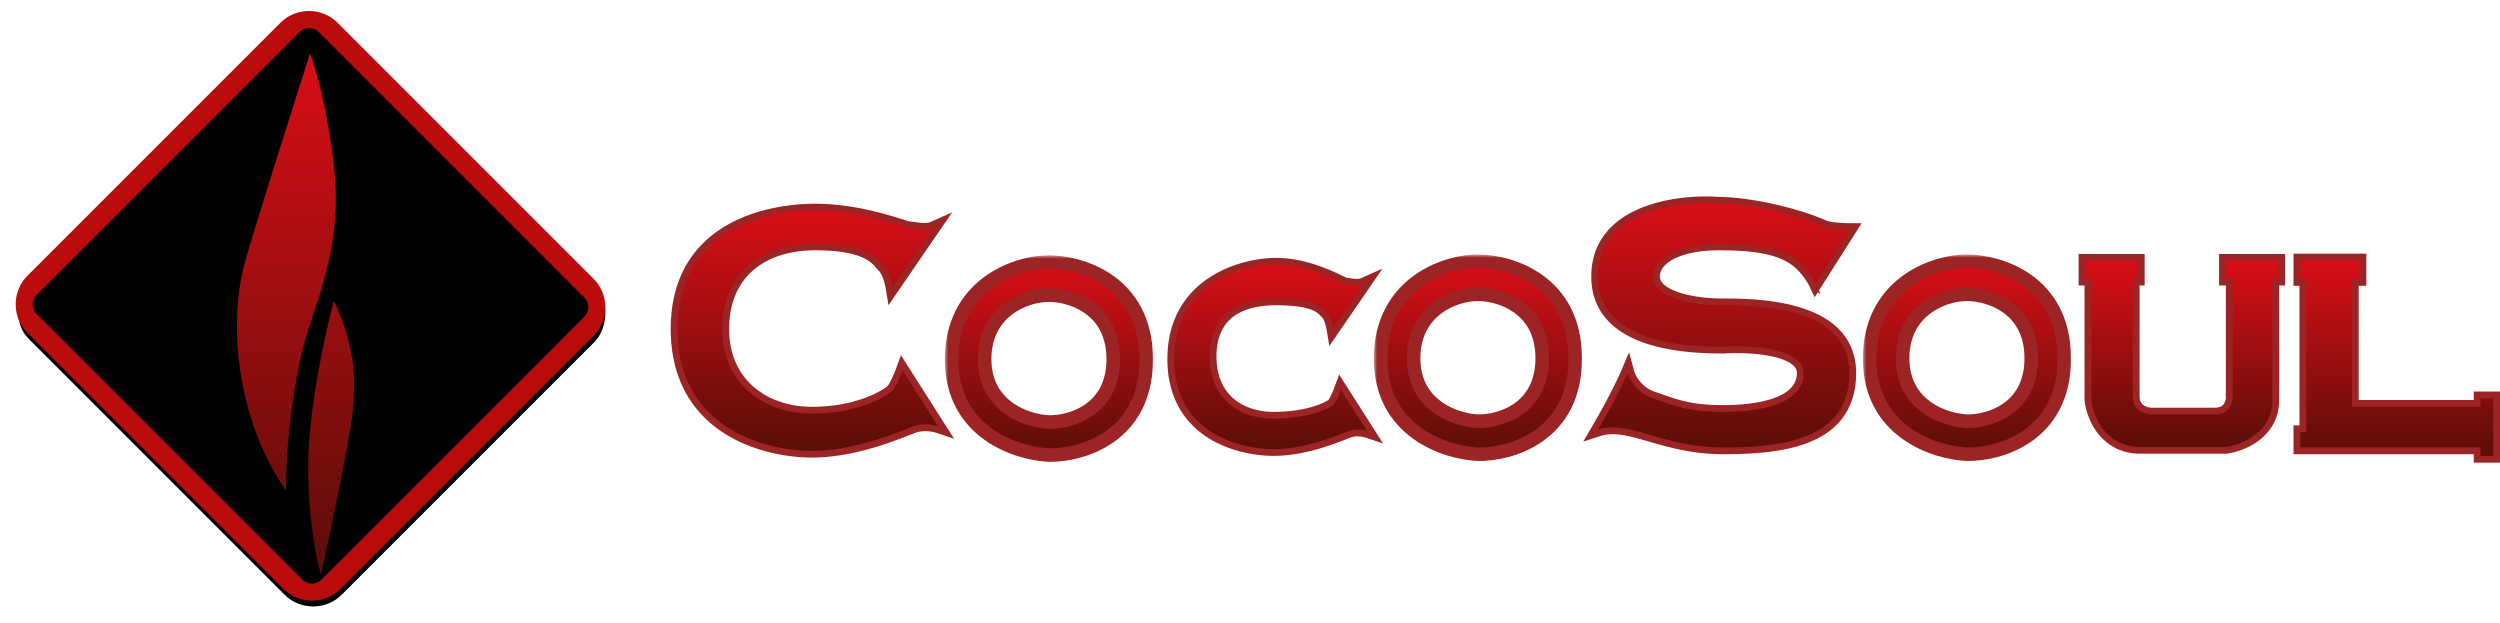 <svg width="369" height="92" fill="none" xmlns="http://www.w3.org/2000/svg"><rect x="45.778" width="65.367" height="64.74" rx="6" transform="rotate(45 45.778 0)" fill="#000"/><path fill-rule="evenodd" clip-rule="evenodd" d="M49.853 3.384a6 6 0 0 0-8.485 0L4.075 40.677a6 6 0 0 0 0 8.485L41.81 86.898a6 6 0 0 0 8.485 0L87.59 49.605a6 6 0 0 0 0-8.485L49.852 3.384zm-2.808 1.344a2 2 0 0 0-2.828 0L5.419 43.525a2 2 0 0 0 0 2.829l39.2 39.2a2 2 0 0 0 2.829 0l38.797-38.797a2 2 0 0 0 0-2.829l-39.2-39.2z" fill="#BA0B0D"/><path d="M36.334 38.012c2.283-7.74 6.81-21.855 9.416-30.132.9 2.33 2.542 8.026 3.543 16.655 1.382 11.922-2.765 20.216-4.32 25.918-1.555 5.702-2.764 14.34-2.764 21.943-6.566-9.33-9.035-23.671-5.875-34.384z" fill="url(#paint0_linear)"/><path d="M45.492 68.768c0-8.155 2.534-19.813 3.8-24.363 3.456 7.43 3.111 12.268 2.765 16.415-.276 3.317-3.225 17.393-4.665 24.017-.633-1.958-1.9-7.914-1.9-16.069z" fill="url(#paint1_linear)"/><g filter="url(#filter0_i)"><path d="M131.227 38.518l.204 1.224.702-1.024 5.994-8.741.999-1.458-1.614.718c-.436.194-1.042.208-1.685.146a16.501 16.501 0 0 1-.821-.104l-.064-.01a5.85 5.85 0 0 0-.712-.075c-.002 0-.025-.004-.079-.016a5.497 5.497 0 0 1-.28-.077c-.2-.058-.455-.139-.766-.236l-.183-.058a63.847 63.847 0 0 0-3.12-.908c-2.536-.662-5.89-1.328-9.446-1.328-3.542 0-8.733.662-13.057 3.24-4.358 2.599-7.799 7.129-7.799 14.744 0 7.61 3.404 12.261 7.677 14.986 4.243 2.706 9.31 3.497 12.679 3.497 5.845 0 11.69-2.297 14.236-3.297.386-.152.696-.274.919-.354 1.253-.447 2.728-.185 3.295.004l1.336.445-.756-1.188-5.245-8.242-.542-.852-.349.947c-.142.385-.386.996-.655 1.569a10.22 10.22 0 0 1-.403.782 2.476 2.476 0 0 1-.325.466c-.244.244-1.36 1.055-3.322 1.807-1.945.744-4.695 1.418-8.189 1.418-3.46 0-6.646-1.062-8.959-3.077-2.305-2.007-3.778-4.989-3.778-8.911 0-3.936 1.358-6.945 3.656-8.976 2.305-2.038 5.611-3.137 9.581-3.137 4.013 0 6.235.618 7.543 1.301.998.521 1.465 1.066 1.856 1.521.124.145.24.28.363.403.265.266.517.767.721 1.354.199.569.33 1.146.388 1.497z" fill="url(#paint2_linear)" stroke="#9C2424"/><path d="M196.295 44.548l.204 1.223.701-1.022 4.438-6.464 1-1.457-1.615.717c-.291.129-.71.143-1.183.098-.21-.02-.412-.05-.602-.077l-.047-.007h0a4.98 4.98 0 0 0-.507-.056l-.014-.005a2.708 2.708 0 0 1-.191-.079c-.146-.065-.331-.153-.561-.262l-.137-.065a36.394 36.394 0 0 0-2.323-1.024c-1.889-.746-4.405-1.504-7.083-1.504-2.663 0-6.534.752-9.755 2.928-3.247 2.194-5.813 5.826-5.813 11.499 0 5.675 2.545 9.154 5.743 11.191 3.168 2.018 6.946 2.606 9.456 2.606 4.354 0 8.71-1.71 10.589-2.448.283-.112.51-.2.672-.259.891-.317 1.95-.13 2.355.004l1.337.445-.757-1.188-3.883-6.095-.542-.85-.349.946c-.104.282-.283.73-.48 1.15a7.906 7.906 0 0 1-.293.567c-.099.17-.175.273-.22.318-.056.056-.272.213-.695.423-.408.202-.972.435-1.688.657-1.432.443-3.462.835-6.046.835-2.54 0-4.775-.75-6.37-2.18-1.586-1.422-2.584-3.56-2.584-6.437 0-2.889.912-4.886 2.476-6.173 1.581-1.302 3.905-1.944 6.847-1.944 2.972 0 4.607.36 5.559.767.772.33 1.106.686 1.398 1 .06.063.118.126.178.185.175.175.353.521.503.952a7.1 7.1 0 0 1 .282 1.085zm2.409-7.039h-.002.002z" fill="url(#paint3_linear)" stroke="#9C2424"/><mask id="path-6-outside-1" maskUnits="userSpaceOnUse" x="139.462" y="33.689" width="31" height="31" fill="#000"><path fill="#fff" d="M139.462 33.689h31v31h-31z"/><path fill-rule="evenodd" clip-rule="evenodd" d="M154.824 34.69c-5.246 0-14.362 3.57-14.362 14.36s9.574 13.905 14.362 14.113c4.787.083 14.361-2.623 14.361-14.112 0-11.49-9.574-14.362-14.361-14.362zm-.001 4.87c-3.466 0-9.491 2.35-9.491 9.447 0 7.099 6.328 9.147 9.491 9.284 3.164.055 9.492-1.725 9.492-9.283 0-7.559-6.328-9.448-9.492-9.448z"/></mask><path fill-rule="evenodd" clip-rule="evenodd" d="M154.824 34.69c-5.246 0-14.362 3.57-14.362 14.36s9.574 13.905 14.362 14.113c4.787.083 14.361-2.623 14.361-14.112 0-11.49-9.574-14.362-14.361-14.362zm-.001 4.87c-3.466 0-9.491 2.35-9.491 9.447 0 7.099 6.328 9.147 9.491 9.284 3.164.055 9.492-1.725 9.492-9.283 0-7.559-6.328-9.448-9.492-9.448z" fill="url(#paint4_linear)"/><path d="M154.824 63.163l-.044.999h.026l.018-1zm-.001-4.872l-.043.999h.026l.017-.999zm-13.361-9.24c0-5.07 2.123-8.372 4.821-10.433 2.739-2.092 6.108-2.929 8.541-2.929v-2c-2.814 0-6.624.949-9.755 3.34-3.172 2.423-5.607 6.302-5.607 12.022h2zm13.405 13.113c-2.245-.098-5.635-.886-8.435-2.9-2.755-1.983-4.97-5.168-4.97-10.213h-2c0 5.744 2.572 9.511 5.801 11.835 3.184 2.292 6.975 3.165 9.517 3.276l.087-1.998zm13.318-13.113c0 5.417-2.234 8.661-4.96 10.577-2.781 1.954-6.15 2.574-8.384 2.535l-.035 2c2.553.044 6.365-.647 9.568-2.898 3.258-2.29 5.811-6.143 5.811-12.214h-2zm-13.361-13.362c2.233 0 5.606.678 8.391 2.684 2.735 1.969 4.97 5.26 4.97 10.678h2c0-6.07-2.552-9.961-5.801-12.301-3.199-2.303-7.007-3.06-9.56-3.06v2zm-8.492 13.319c0-3.223 1.349-5.296 3.051-6.59 1.744-1.326 3.897-1.858 5.44-1.858v-2c-1.922 0-4.515.642-6.65 2.266-2.177 1.655-3.841 4.306-3.841 8.181h2zm8.535 8.284c-1.434-.062-3.607-.566-5.393-1.845-1.74-1.247-3.142-3.242-3.142-6.44h-2c0 3.901 1.762 6.479 3.977 8.066 2.169 1.553 4.742 2.142 6.471 2.217l.087-1.998zm8.448-8.285c0 3.45-1.421 5.48-3.133 6.678-1.766 1.235-3.918 1.63-5.341 1.606l-.035 2c1.74.03 4.334-.437 6.523-1.967 2.242-1.57 3.986-4.209 3.986-8.316h-2zm-8.492-8.447c1.423 0 3.579.433 5.35 1.702 1.72 1.233 3.142 3.294 3.142 6.745h2c0-4.106-1.742-6.769-3.977-8.37-2.184-1.566-4.774-2.077-6.515-2.077v2z" fill="#9C2424" mask="url(#path-6-outside-1)"/><mask id="path-8-outside-2" maskUnits="userSpaceOnUse" x="202.778" y="33.564" width="31" height="31" fill="#000"><path fill="#fff" d="M202.778 33.564h31v31h-31z"/><path fill-rule="evenodd" clip-rule="evenodd" d="M218.14 34.564c-5.245 0-14.362 3.572-14.362 14.362s9.575 13.904 14.362 14.112c4.787.083 14.362-2.623 14.362-14.112 0-11.49-9.575-14.362-14.362-14.362zm-.001 4.87c-3.466 0-9.491 2.35-9.491 9.449 0 7.098 6.328 9.146 9.491 9.283 3.164.055 9.492-1.725 9.492-9.283 0-7.559-6.328-9.448-9.492-9.448z"/></mask><path fill-rule="evenodd" clip-rule="evenodd" d="M218.14 34.564c-5.245 0-14.362 3.572-14.362 14.362s9.575 13.904 14.362 14.112c4.787.083 14.362-2.623 14.362-14.112 0-11.49-9.575-14.362-14.362-14.362zm-.001 4.87c-3.466 0-9.491 2.35-9.491 9.449 0 7.098 6.328 9.146 9.491 9.283 3.164.055 9.492-1.725 9.492-9.283 0-7.559-6.328-9.448-9.492-9.448z" fill="url(#paint5_linear)"/><path d="M218.14 63.038l-.044.999h.027l.017-1zm-.001-4.872l-.043 1h.026l.017-1zm-13.361-9.24c0-5.07 2.123-8.372 4.821-10.433 2.739-2.091 6.109-2.929 8.541-2.929v-2c-2.813 0-6.624.949-9.755 3.34-3.172 2.423-5.607 6.302-5.607 12.022h2zm13.405 13.113c-2.245-.098-5.635-.886-8.435-2.9-2.754-1.983-4.97-5.168-4.97-10.213h-2c0 5.744 2.572 9.511 5.802 11.836 3.183 2.29 6.974 3.164 9.516 3.275l.087-1.998zm13.319-13.113c0 5.418-2.234 8.662-4.961 10.577-2.78 1.954-6.149 2.574-8.384 2.535l-.034 2c2.552.044 6.364-.647 9.568-2.898 3.257-2.289 5.811-6.143 5.811-12.214h-2zM218.14 35.564c2.233 0 5.606.679 8.392 2.684 2.734 1.969 4.97 5.26 4.97 10.678h2c0-6.07-2.552-9.961-5.802-12.3-3.198-2.304-7.006-3.062-9.56-3.062v2zm-8.492 13.319c0-3.223 1.349-5.296 3.051-6.59 1.744-1.326 3.897-1.858 5.44-1.858v-2c-1.922 0-4.515.642-6.65 2.266-2.177 1.655-3.841 4.306-3.841 8.181h2zm8.535 8.284c-1.434-.062-3.607-.566-5.393-1.845-1.74-1.246-3.142-3.242-3.142-6.44h-2c0 3.901 1.762 6.479 3.977 8.066 2.169 1.553 4.741 2.142 6.471 2.217l.087-1.998zm8.448-8.285c0 3.45-1.421 5.48-3.133 6.678-1.766 1.235-3.918 1.63-5.341 1.606l-.035 2c1.74.03 4.334-.437 6.523-1.967 2.242-1.57 3.986-4.209 3.986-8.316h-2zm-8.492-8.447c1.423 0 3.579.433 5.35 1.702 1.72 1.233 3.142 3.294 3.142 6.745h2c0-4.106-1.742-6.769-3.977-8.37-2.184-1.566-4.774-2.077-6.515-2.077v2z" fill="#9C2424" mask="url(#path-8-outside-2)"/><mask id="path-10-outside-3" maskUnits="userSpaceOnUse" x="274.961" y="33.564" width="31" height="31" fill="#000"><path fill="#fff" d="M274.961 33.564h31v31h-31z"/><path fill-rule="evenodd" clip-rule="evenodd" d="M290.323 34.564c-5.246 0-14.362 3.572-14.362 14.362s9.574 13.904 14.362 14.112c4.787.083 14.361-2.623 14.361-14.112 0-11.49-9.574-14.362-14.361-14.362zm-.001 4.87c-3.466 0-9.491 2.35-9.491 9.449 0 7.098 6.327 9.146 9.491 9.283 3.164.055 9.491-1.725 9.491-9.283 0-7.559-6.327-9.448-9.491-9.448z"/></mask><path fill-rule="evenodd" clip-rule="evenodd" d="M290.323 34.564c-5.246 0-14.362 3.572-14.362 14.362s9.574 13.904 14.362 14.112c4.787.083 14.361-2.623 14.361-14.112 0-11.49-9.574-14.362-14.361-14.362zm-.001 4.87c-3.466 0-9.491 2.35-9.491 9.449 0 7.098 6.327 9.146 9.491 9.283 3.164.055 9.491-1.725 9.491-9.283 0-7.559-6.327-9.448-9.491-9.448z" fill="url(#paint6_linear)"/><path d="M290.323 63.038l-.044.999h.026l.018-1zm-.001-4.872l-.043 1h.026l.017-1zm-13.361-9.24c0-5.07 2.123-8.372 4.821-10.433 2.739-2.091 6.109-2.929 8.541-2.929v-2c-2.814 0-6.624.949-9.755 3.34-3.172 2.423-5.607 6.302-5.607 12.022h2zm13.405 13.113c-2.245-.098-5.635-.886-8.435-2.9-2.755-1.983-4.97-5.168-4.97-10.213h-2c0 5.744 2.572 9.511 5.801 11.836 3.184 2.29 6.975 3.164 9.517 3.275l.087-1.998zm13.318-13.113c0 5.418-2.234 8.662-4.96 10.577-2.781 1.954-6.15 2.574-8.384 2.535l-.035 2c2.553.044 6.365-.647 9.568-2.898 3.258-2.289 5.811-6.143 5.811-12.214h-2zm-13.361-13.362c2.233 0 5.606.679 8.391 2.684 2.735 1.969 4.97 5.26 4.97 10.678h2c0-6.07-2.552-9.961-5.801-12.3-3.199-2.304-7.007-3.062-9.56-3.062v2zm-8.492 13.319c0-3.223 1.349-5.296 3.051-6.59 1.744-1.326 3.896-1.858 5.44-1.858v-2c-1.923 0-4.515.642-6.651 2.266-2.176 1.655-3.84 4.306-3.84 8.181h2zm8.534 8.284c-1.434-.062-3.607-.566-5.392-1.845-1.74-1.246-3.142-3.242-3.142-6.44h-2c0 3.901 1.762 6.479 3.977 8.066 2.169 1.553 4.741 2.142 6.471 2.217l.086-1.998zm8.448-8.285c0 3.45-1.42 5.48-3.132 6.678-1.766 1.235-3.918 1.63-5.342 1.606l-.034 2c1.74.03 4.333-.437 6.522-1.967 2.243-1.57 3.986-4.209 3.986-8.316h-2zm-8.491-8.447c1.423 0 3.579.433 5.35 1.702 1.719 1.233 3.141 3.294 3.141 6.745h2c0-4.106-1.741-6.769-3.976-8.37-2.184-1.566-4.774-2.077-6.515-2.077v2z" fill="#9C2424" mask="url(#path-10-outside-3)"/><path d="M267.516 38.025l.388.82.486-.766 4.996-7.867.487-.768h-.91c-.443 0-1.169-.025-1.891-.098-.741-.075-1.408-.195-1.777-.359l-.004-.002c-4.647-2.02-11.469-3.408-15.54-3.413-3.025-.23-7.563.035-11.371 1.602-1.913.787-3.666 1.913-4.943 3.493-1.283 1.588-2.064 3.611-2.064 6.145 0 2.543.833 4.522 2.192 6.041 1.35 1.51 3.194 2.54 5.186 3.247 3.976 1.411 8.671 1.578 11.605 1.578h.016l.015-.002c1.952-.123 4.867-.078 7.278.446 1.208.263 2.247.637 2.973 1.139.713.493 1.082 1.076 1.082 1.788 0 2.003-1.381 3.309-3.594 4.137-2.211.827-5.107 1.108-7.77 1.108-4.542 0-6.6-.72-9.003-1.559a86.293 86.293 0 0 0-1.204-.414c-2.199-.733-3.204-2.603-3.423-3.404l-.38-1.393-.563 1.33c-.447 1.059-1.952 4.228-4.341 8.31l-.664 1.133 1.249-.405c2.139-.694 4.356-.1 7.31.754l.2.058c2.879.832 6.349 1.835 10.819 1.835 4.498 0 9.243-.309 12.874-1.884 1.826-.791 3.392-1.912 4.5-3.493 1.11-1.583 1.733-3.592 1.733-6.113 0-2.563-.884-4.53-2.308-6.017-1.413-1.474-3.333-2.453-5.376-3.107-4.079-1.307-8.804-1.367-11.423-1.367-2.589 0-5.117-.34-6.979-1.016-1.913-.694-2.887-1.643-2.887-2.73 0-1.173.784-2.253 2.395-3.066 1.609-.812 3.96-1.304 6.846-1.304 5.841 0 8.719.748 10.719 2.042 1.593 1.031 2.715 2.8 3.066 3.541z" fill="url(#paint7_linear)" stroke="#9C2424"/><path d="M308.181 55.035v.027l.003.027c.133 1.229.672 3.055 1.87 4.586 1.213 1.55 3.1 2.791 5.87 2.791h12.645l.032-.004c1.213-.155 3.018-.704 4.532-1.86 1.531-1.167 2.773-2.963 2.773-5.567V37.639h.874v-3.647h-8.743v3.647h.999v16.903l.001.012a2.27 2.27 0 0 1-.382 1.344c-.288.412-.798.78-1.741.78h-9.479a2.643 2.643 0 0 1-1.354-.485c-.428-.317-.781-.824-.781-1.662V37.639h.749v-3.647h-8.742v3.647h.874v17.396z" fill="url(#paint8_linear)" stroke="#9C2424"/><path d="M339.026 37.187v.5h.875V59.29h-.875v3.248h26.601v1.248h2.873v-9.492h-2.873v1.25h-17.983V37.686h1.124v-3.748h-9.742v3.248z" fill="url(#paint9_linear)" stroke="#9C2424"/></g><defs><filter id="filter0_i" x="99" y="25" width="270" height="43.287" filterUnits="userSpaceOnUse" color-interpolation-filters="sRGB"><feFlood flood-opacity="0" result="BackgroundImageFix"/><feBlend in="SourceGraphic" in2="BackgroundImageFix" result="shape"/><feColorMatrix in="SourceAlpha" values="0 0 0 0 0 0 0 0 0 0 0 0 0 0 0 0 0 0 127 0" result="hardAlpha"/><feOffset dy="4"/><feGaussianBlur stdDeviation="2"/><feComposite in2="hardAlpha" operator="arithmetic" k2="-1" k3="1"/><feColorMatrix values="0 0 0 0 0.969 0 0 0 0 0.847 0 0 0 0 0.847 0 0 0 0.25 0"/><feBlend in2="shape" result="effect1_innerShadow"/></filter><linearGradient id="paint0_linear" x1="43.93" y1="7.257" x2="43.93" y2="84.837" gradientUnits="userSpaceOnUse"><stop stop-color="#D90E17"/><stop offset="1" stop-color="#5B0E08"/></linearGradient><linearGradient id="paint1_linear" x1="43.93" y1="7.257" x2="43.93" y2="84.837" gradientUnits="userSpaceOnUse"><stop stop-color="#D90E17"/><stop offset="1" stop-color="#5B0E08"/></linearGradient><linearGradient id="paint2_linear" x1="119.928" y1="27.071" x2="119.928" y2="62.538" gradientUnits="userSpaceOnUse"><stop stop-color="#D90E17"/><stop offset="1" stop-color="#5B0E08"/></linearGradient><linearGradient id="paint3_linear" x1="188.058" y1="35.064" x2="188.058" y2="62.288" gradientUnits="userSpaceOnUse"><stop stop-color="#D90E17"/><stop offset="1" stop-color="#5B0E08"/></linearGradient><linearGradient id="paint4_linear" x1="155.343" y1="34.689" x2="155.343" y2="63.164" gradientUnits="userSpaceOnUse"><stop stop-color="#D90E17"/><stop offset="1" stop-color="#5B0E08"/></linearGradient><linearGradient id="paint5_linear" x1="218.659" y1="34.564" x2="218.659" y2="63.04" gradientUnits="userSpaceOnUse"><stop stop-color="#D90E17"/><stop offset="1" stop-color="#5B0E08"/></linearGradient><linearGradient id="paint6_linear" x1="290.842" y1="34.564" x2="290.842" y2="63.04" gradientUnits="userSpaceOnUse"><stop stop-color="#D90E17"/><stop offset="1" stop-color="#5B0E08"/></linearGradient><linearGradient id="paint7_linear" x1="255.089" y1="26" x2="255.089" y2="62.039" gradientUnits="userSpaceOnUse"><stop stop-color="#D90E17"/><stop offset="1" stop-color="#5B0E08"/></linearGradient><linearGradient id="paint8_linear" x1="322.558" y1="34.492" x2="322.558" y2="61.966" gradientUnits="userSpaceOnUse"><stop stop-color="#D90E17"/><stop offset="1" stop-color="#5B0E08"/></linearGradient><linearGradient id="paint9_linear" x1="354.278" y1="34.439" x2="354.278" y2="63.288" gradientUnits="userSpaceOnUse"><stop stop-color="#D90E17"/><stop offset="1" stop-color="#5B0E08"/></linearGradient></defs></svg>